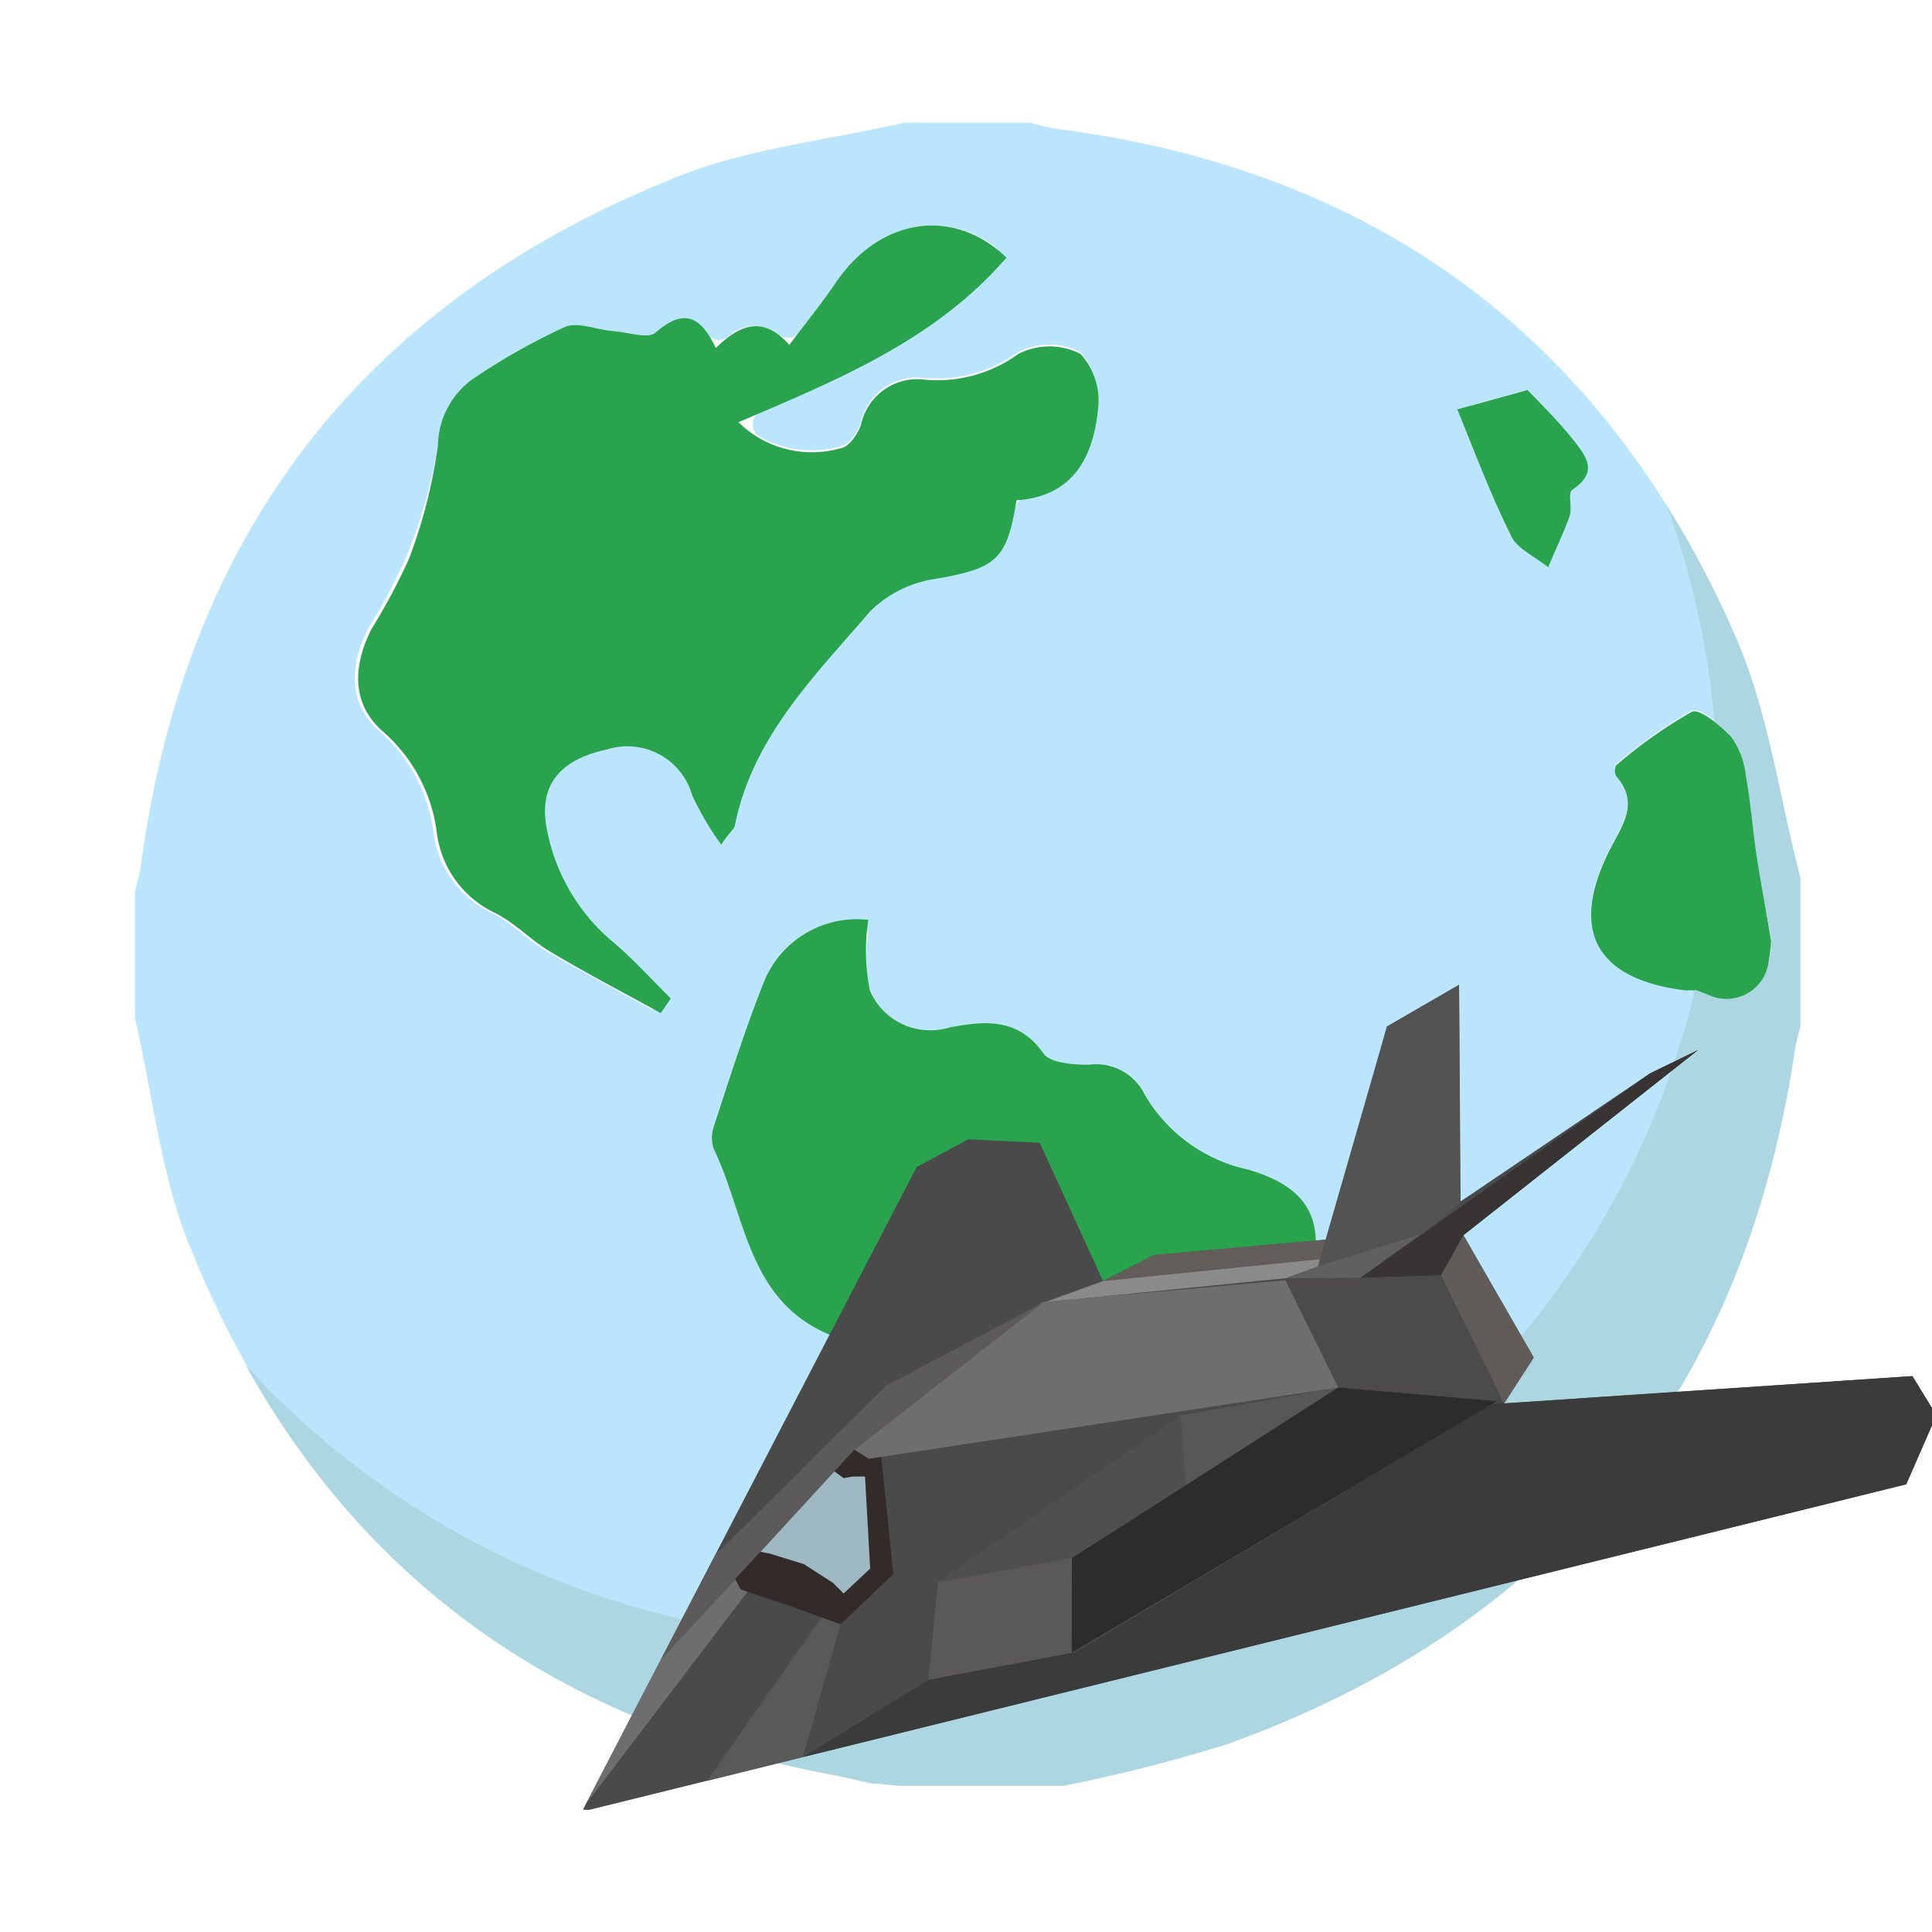 <svg id="Слой_1" data-name="Слой 1" xmlns="http://www.w3.org/2000/svg" width="75" height="75" viewBox="0 0 75 75">
  <defs>
    <style>
      .cls-1 {
        fill: #bbe5fd;
      }

      .cls-2 {
        fill: #2aa34f;
      }

      .cls-3 {
        fill: #add6e3;
      }

      .cls-4 {
        fill: #4a4a4a;
      }

      .cls-5 {
        fill: #3b3b3b;
      }

      .cls-6 {
        fill: #2c2c2c;
      }

      .cls-7 {
        fill: #585758;
      }

      .cls-8 {
        fill: #504f50;
      }

      .cls-9 {
        fill: #4c4a4b;
      }

      .cls-10 {
        fill: #605c5a;
      }

      .cls-11 {
        fill: #373433;
      }

      .cls-12 {
        fill: #545354;
      }

      .cls-13 {
        fill: #616061;
      }

      .cls-14 {
        fill: #625c5a;
      }

      .cls-15 {
        fill: #8a8a8a;
      }

      .cls-16 {
        fill: #6e6e6e;
      }

      .cls-17 {
        fill: #5c5a5b;
      }

      .cls-18 {
        fill: #322b2a;
      }

      .cls-19 {
        fill: #9eb9c1;
      }

      .cls-20 {
        fill: #595959;
      }

      .cls-21 {
        fill: #5a5958;
      }
    </style>
  </defs>
  <g>
    <g>
      <path class="cls-1" d="M69.87,34c-.8-3.08-1.22-6.33-2.47-9.22C62.38,13.23,53.51,6.59,41,5A7.83,7.83,0,0,1,40,4.76l-.14,0H35.23l-.13,0c-3,.7-6.17,1-9,2.18-12,4.84-18.88,13.74-20.62,26.59-.05.37-.16.72-.24,1.08a.62.62,0,0,0,0,.13V39.4a.53.53,0,0,0,0,.13c.7,3,1,6.17,2.19,9C12,59.78,20.25,66.59,32.21,68.86q.61.11,1.23.27l.4.09c.41,0,.81.08,1.22.09h6.08l.13,0a62,62,0,0,0,6.4-1.63c12.66-4.58,20-13.54,22-26.9a7.54,7.54,0,0,1,.22-.94.59.59,0,0,0,0-.14V34.15A.68.68,0,0,0,69.87,34ZM23.53,29.09c-1.83.39-2.65,1.37-2.37,3a7.55,7.55,0,0,0,2.66,4.54c.69.59,1.3,1.25,1.94,1.9a.39.39,0,0,1,0,.5h0a.4.4,0,0,1-.52.12c-1.33-.73-2.66-1.44-4-2.21-.77-.45-1.4-1.15-2.2-1.53a4,4,0,0,1-2.22-3.15,6.24,6.24,0,0,0-2.06-3.85c-1.16-1-1.27-2.4-.47-4a23.6,23.6,0,0,0,1.47-2.76A20.09,20.09,0,0,0,17,17.28a3.24,3.24,0,0,1,1.55-2.7,24.9,24.9,0,0,1,3.38-1.89c.5-.21,1.23.11,1.86.16s1.37.32,1.67.05c.89-.78,1.49-.71,2,.06a.56.56,0,0,0,.79.13,1.47,1.47,0,0,1,2-.09.55.55,0,0,0,.78-.11c.52-.68,1-1.29,1.44-1.94C34,8.65,36.61,8.09,38.6,9.56a.56.56,0,0,1,.07.83c-2.48,2.66-5.73,4.12-9.11,5.57a.56.56,0,0,0-.06,1,4.16,4.16,0,0,0,3.16.36c.31-.07.65-.57.76-.93a2.23,2.23,0,0,1,2.47-1.72,5.37,5.37,0,0,0,3.63-1,2.65,2.65,0,0,1,2.42,0,2.68,2.68,0,0,1,.67,2.18c-.17,1.75-.89,3.18-2.77,3.46a.56.56,0,0,0-.46.45c-.36,2-.87,2.25-3.06,2.64a4.55,4.55,0,0,0-2.55,1.26c-2.15,2.51-4.58,4.89-5.26,8.35a.13.13,0,0,1,0,.08.55.55,0,0,1-.95,0,6,6,0,0,1-.71-1.26A2.61,2.61,0,0,0,23.53,29.09Zm27.23,21c-1.22,4.07-4.76,6.09-7.35,9-.22.25-.69.4-.76.66-.32,1.22-1.19,1.14-2.12,1.06-2-.16-2-.09-2.39,2a3.18,3.18,0,0,1-.81,1.52c-.5.54-1.15.51-1.39-.27a37.29,37.29,0,0,1-1.26-4.83,37.84,37.84,0,0,1-.33-4.77,2.49,2.49,0,0,0-1.73-2.52C29,50.75,29,47.27,27.71,44.61a1.33,1.33,0,0,1,0-.88c.63-1.93,1.24-3.86,2-5.75a3.79,3.79,0,0,1,3.41-2.28.55.55,0,0,1,.57.6,4.9,4.9,0,0,0,.09,2.15,2.55,2.55,0,0,0,3.1,1.43c1.32-.24,2.64-.4,3.63,1,.26.39,1.16.45,1.77.45a2.11,2.11,0,0,1,2.18,1.18,6.14,6.14,0,0,0,4,2.89C51,46.15,51.52,47.58,50.76,50.12ZM61,19c-.17.12,0,.66-.09,1s-.37.91-.57,1.36a.56.56,0,0,1-.82.24,2.45,2.45,0,0,1-.89-.82c-.7-1.44-1.27-2.94-1.82-4.32a.56.56,0,0,1,.37-.75l1.8-.49a.54.54,0,0,1,.55.15A21.93,21.93,0,0,1,61,17C61.54,17.65,62,18.34,61,19Zm7.75,17.59c0,.22,0,.43-.08.63a1.65,1.65,0,0,1-2.37,1.39c-.17-.08-.36-.13-.54-.2a1.48,1.48,0,0,0-.3,0c-3.52-.42-4.57-2.33-2.95-5.5.49-.95,1.13-1.79.23-2.82a.46.46,0,0,1,0-.42,18,18,0,0,1,2.94-2.08c.3-.14,1.14.56,1.56,1a3.08,3.08,0,0,1,.57,1.51c.2,1.07.27,2.16.44,3.24s.36,2.09.54,3.06A.54.54,0,0,1,68.75,36.63Z"/>
      <path class="cls-2" d="M28,32.79a11.53,11.53,0,0,1-1.13-1.91,2.61,2.61,0,0,0-3.29-1.79c-1.83.39-2.65,1.37-2.37,3a7.55,7.55,0,0,0,2.66,4.54c.77.66,1.45,1.42,2.17,2.13l-.39.57c-1.43-.79-2.88-1.54-4.28-2.38-.77-.45-1.4-1.15-2.2-1.53a4,4,0,0,1-2.22-3.15,6.24,6.24,0,0,0-2.06-3.85c-1.16-1-1.27-2.4-.47-4a23.6,23.6,0,0,0,1.47-2.76A20.09,20.09,0,0,0,17,17.28a3.24,3.24,0,0,1,1.55-2.7,24.9,24.9,0,0,1,3.38-1.89c.5-.21,1.23.11,1.86.16s1.37.32,1.67.05c1.07-.93,1.73-.65,2.33.61.91-.9,1.83-1.29,2.85-.12.66-.88,1.28-1.64,1.82-2.44C34.15,8.47,37,8,39.07,10c-2.74,3.18-6.51,4.73-10.4,6.39a4.06,4.06,0,0,0,4,1c.31-.07.65-.57.76-.93a2.23,2.23,0,0,1,2.47-1.72,5.37,5.37,0,0,0,3.63-1,2.65,2.65,0,0,1,2.42,0,2.68,2.68,0,0,1,.67,2.18c-.19,1.87-1,3.36-3.16,3.5-.37,2.33-.8,2.64-3.13,3.05a4.55,4.55,0,0,0-2.55,1.26c-2.15,2.51-4.58,4.89-5.26,8.35C28.48,32.2,28.29,32.34,28,32.79Z"/>
      <path class="cls-2" d="M33.71,35.71a7.71,7.71,0,0,0,.06,2.74,2.55,2.55,0,0,0,3.1,1.43c1.32-.24,2.64-.4,3.63,1,.26.39,1.16.45,1.77.45a2.11,2.11,0,0,1,2.18,1.18,6.14,6.14,0,0,0,4,2.89c2.56.75,3.07,2.18,2.31,4.72-1.22,4.07-4.76,6.09-7.35,9-.22.25-.69.4-.76.66-.32,1.22-1.19,1.14-2.12,1.06-2-.16-2-.09-2.39,2a3.18,3.18,0,0,1-.81,1.52c-.5.54-1.15.51-1.39-.27a37.29,37.29,0,0,1-1.26-4.83,37.84,37.84,0,0,1-.33-4.77,2.49,2.49,0,0,0-1.73-2.52C29,50.75,29,47.27,27.71,44.61a1.33,1.33,0,0,1,0-.88c.63-1.93,1.24-3.86,2-5.75A3.89,3.89,0,0,1,33.71,35.71Z"/>
      <path class="cls-2" d="M68.76,36.54a13.06,13.06,0,0,1-.27,1.71c-.37,1.28-.76,1.38-1.83.59a3.83,3.83,0,0,0-.9-.39,1.48,1.48,0,0,0-.3,0c-3.52-.42-4.57-2.33-2.95-5.5.49-.95,1.13-1.79.23-2.82a.46.46,0,0,1,0-.42,18,18,0,0,1,2.94-2.08c.3-.14,1.14.56,1.56,1a3.08,3.08,0,0,1,.57,1.51c.2,1.07.27,2.16.44,3.24S68.58,35.54,68.76,36.54Z"/>
      <path class="cls-2" d="M56.57,15.89l2.73-.75c.4.42,1.11,1.11,1.73,1.88s1,1.32,0,2c-.17.12,0,.66-.09,1-.24.67-.56,1.32-.84,2-.49-.4-1.19-.7-1.44-1.21C57.83,19.14,57.2,17.42,56.57,15.89Z"/>
      <path class="cls-3" d="M69.87,34c-.8-3.08-1.22-6.33-2.47-9.22a38,38,0,0,0-2.7-5.16A32.61,32.61,0,0,1,66.55,28a5.55,5.55,0,0,1,.65.6,3.08,3.08,0,0,1,.57,1.51c.2,1.07.27,2.16.44,3.24s.36,2.09.54,3.06a.54.54,0,0,1,0,.18c0,.22,0,.43-.08.63a1.65,1.65,0,0,1-2.37,1.39l-.5-.19a32.88,32.88,0,0,1-27.9,25,3.68,3.68,0,0,1-.57.81c-.5.54-1.15.51-1.39-.27l-.11-.36c-.66,0-1.32.07-2,.07A32.78,32.78,0,0,1,9.54,53c4.8,8.61,12.38,13.93,22.67,15.88q.61.11,1.23.27l.4.09c.41,0,.81.08,1.22.09h6.08l.13,0a62,62,0,0,0,6.4-1.63c12.66-4.58,20-13.54,22-26.9a7.54,7.54,0,0,1,.22-.94.59.59,0,0,0,0-.13V34.15A.68.68,0,0,0,69.87,34Z"/>
    </g>
    <g>
      <polyline class="cls-4" points="22.63 70.25 35.58 45.31 37.58 44.23 40.36 44.36 42.82 49.73 44.8 48.72 51.6 48.11 53.84 39.85 56.64 38.23 56.7 46.64 64.05 41.67 65.92 40.76 56.81 47.95 59.54 52.7 58.39 54.48 74.24 53.42 75.17 54.94 74 57.62 22.87 70.26"/>
      <polygon class="cls-5" points="57.91 54.5 41.74 64.14 36.04 65.21 31.17 68.21 74 57.62 75.17 54.94 74.24 53.42 58.39 54.48 57.91 54.5"/>
      <polygon class="cls-6" points="58.12 54.39 51.95 53.86 41.61 60.48 41.6 64.16 58.12 54.39"/>
      <polygon class="cls-7" points="45.83 54.95 51.95 53.86 46.02 57.66 45.83 54.95"/>
      <polygon class="cls-8" points="36.41 61.42 45.83 54.95 46.02 57.66 41.61 60.48 36.41 61.42"/>
      <polygon class="cls-9" points="51.95 53.86 49.9 49.7 55.94 49.5 58.12 54.39 51.95 53.86"/>
      <polygon class="cls-10" points="59.54 52.7 58.39 54.48 55.94 49.5 56.81 47.95 59.54 52.7"/>
      <polygon class="cls-11" points="52.81 49.6 64.05 41.67 65.92 40.76 56.81 47.95 55.94 49.5 52.81 49.6"/>
      <polygon class="cls-12" points="56.68 46.73 56.64 38.23 53.84 39.85 51.16 49.16 55.26 47.87 56.68 46.73"/>
      <polygon class="cls-13" points="49.91 49.62 51.16 49.16 55.18 47.9 52.81 49.6 49.91 49.62"/>
      <polygon class="cls-14" points="42.82 49.73 51.24 48.88 51.46 48.12 44.8 48.72 42.82 49.73"/>
      <polygon class="cls-15" points="49.91 49.62 40.56 50.55 42.82 49.73 51.24 48.88 51.16 49.16 49.91 49.62"/>
      <polygon class="cls-16" points="33.72 56.63 51.95 53.86 49.9 49.7 40.46 50.54 33.17 56.28 33.72 56.63"/>
      <polygon class="cls-17" points="34.39 53.8 40.52 50.55 33.17 56.28 25.64 64.45 27.77 60.36 34.39 53.8"/>
      <polygon class="cls-16" points="33.28 56.19 22.74 70.04 25.64 64.45 33.28 56.19"/>
      <polygon class="cls-18" points="34.21 56.56 34.68 61.1 32.63 63.06 30.54 62.3 28.75 61.7 28.54 61.3 32.39 57.12 33.17 56.28 33.72 56.63 34.21 56.56"/>
      <polygon class="cls-19" points="32.75 57.38 33.09 57.32 33.58 57.32 33.78 60.89 32.75 61.86 32.34 61.45 31.21 60.72 29.88 60.31 29.52 60.24 32.39 57.12 32.75 57.38"/>
      <polygon class="cls-20" points="32.63 63.06 31.17 68.21 27.45 69.13 31.89 62.79 32.63 63.06"/>
      <polygon class="cls-21" points="36.41 61.42 36.04 65.21 41.6 64.16 41.61 60.48 36.41 61.42"/>
    </g>
  </g>
</svg>
